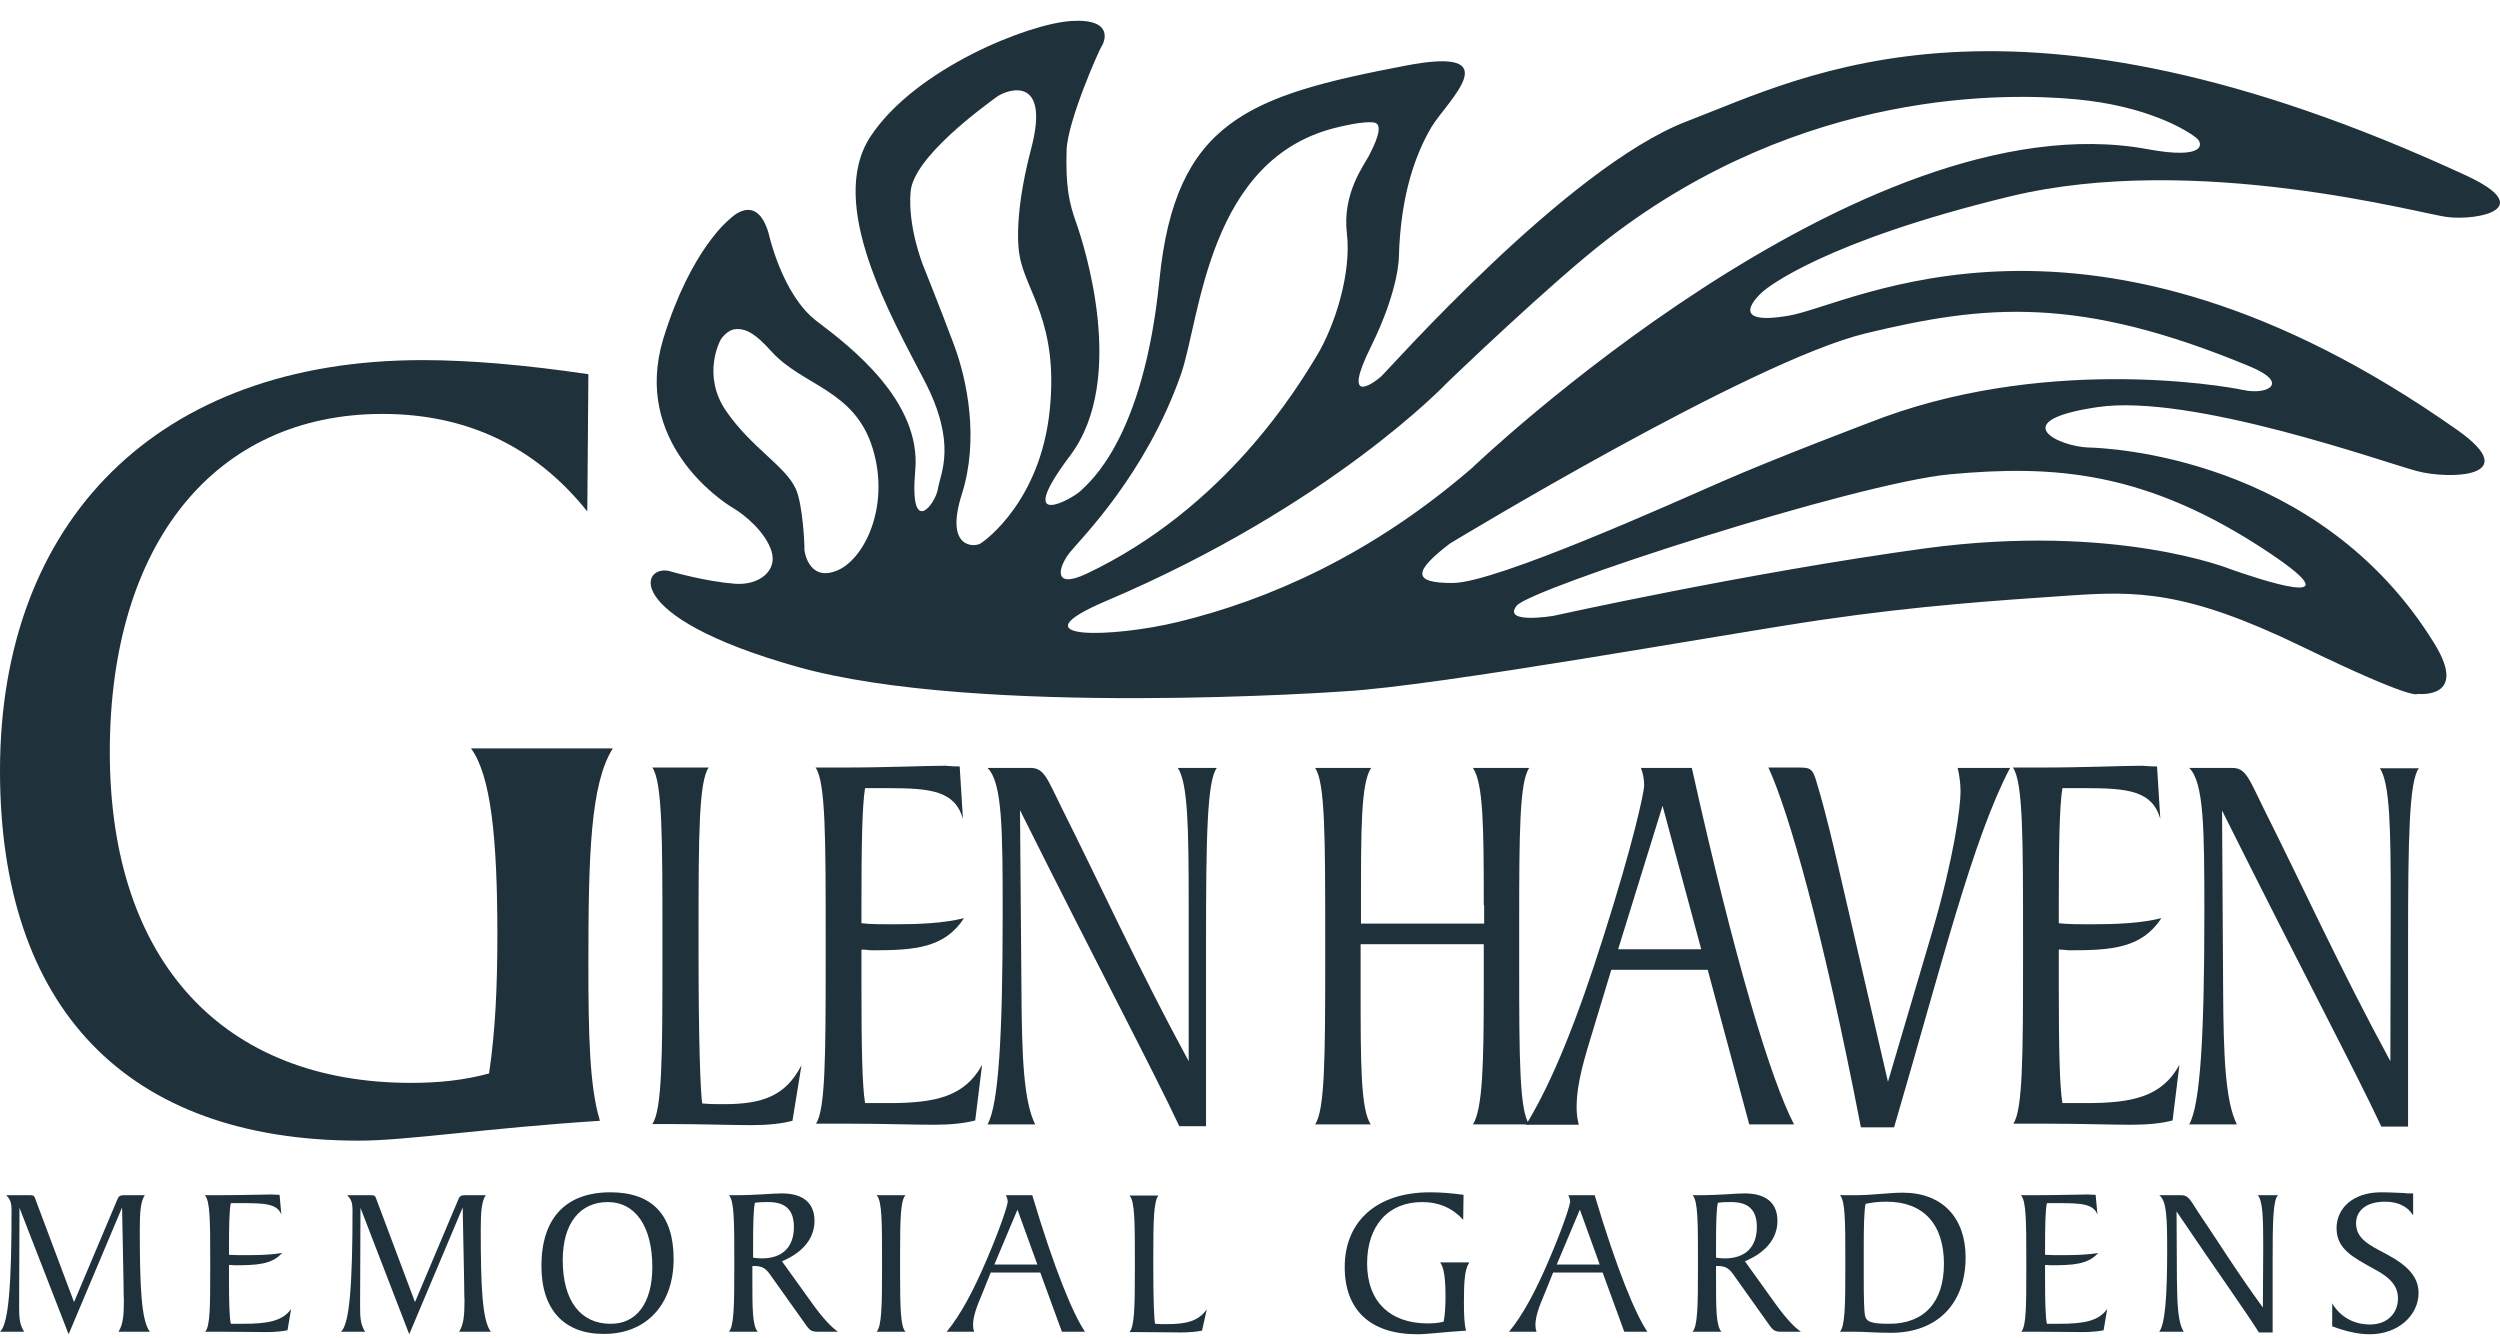 <svg width="114" height="61" viewBox="0 0 114 61" fill="none" xmlns="http://www.w3.org/2000/svg">
<path d="M0.889 55.078L0.873 59.327V59.623C0.873 60.051 0.889 60.414 1.104 60.727H0C0.395 60.381 0.527 58.553 0.527 55.176C0.527 54.88 0.478 54.682 0.28 54.501H1.367C1.515 54.501 1.565 54.517 1.614 54.682L3.376 59.376L5.336 54.732C5.402 54.55 5.468 54.501 5.649 54.501H6.605C6.423 54.748 6.374 55.242 6.374 56.016C6.374 58.668 6.44 60.216 6.835 60.727H5.402C5.616 60.397 5.649 59.953 5.649 59.31C5.649 59.294 5.633 59.014 5.633 58.47L5.567 55.061L3.129 60.842L0.889 55.078Z" fill="#1F313A"/>
<path d="M9.586 57.877V57.482C9.586 55.736 9.586 54.748 9.339 54.501H9.948C11.085 54.501 11.908 54.468 12.402 54.468C12.435 54.468 12.55 54.484 12.748 54.484L12.83 55.39C12.649 54.896 12.089 54.863 11.068 54.863H10.525C10.459 55.16 10.442 55.852 10.442 56.906V57.219C10.673 57.235 10.92 57.235 11.2 57.235C11.826 57.235 12.369 57.219 12.863 57.136C12.402 57.663 11.694 57.696 10.689 57.696C10.623 57.696 10.541 57.68 10.442 57.68V58.306C10.442 59.36 10.459 60.051 10.525 60.364H11.085C12.188 60.364 12.88 60.249 13.275 59.689L13.11 60.661C12.863 60.71 12.534 60.743 12.139 60.743C11.628 60.743 10.969 60.727 10.146 60.727H9.355C9.586 60.48 9.586 59.541 9.586 57.877Z" fill="#1F313A"/>
<path d="M16.438 55.078L16.421 59.327V59.623C16.421 60.051 16.438 60.414 16.652 60.727H15.548C15.943 60.381 16.075 58.553 16.075 55.176C16.075 54.88 16.026 54.682 15.828 54.501H16.915C17.063 54.501 17.113 54.517 17.162 54.682L18.924 59.376L20.884 54.732C20.95 54.55 21.016 54.501 21.197 54.501H22.153C21.971 54.748 21.922 55.242 21.922 56.016C21.922 58.668 21.988 60.216 22.383 60.727H20.934C21.148 60.397 21.181 59.953 21.181 59.31C21.181 59.294 21.165 59.014 21.165 58.47L21.099 55.061L18.661 60.842L16.438 55.078Z" fill="#1F313A"/>
<path d="M24.689 57.729C24.689 55.555 25.793 54.369 27.835 54.369C29.746 54.369 30.717 55.407 30.717 57.416C30.717 59.492 29.466 60.826 27.555 60.826C25.727 60.842 24.689 59.722 24.689 57.729ZM29.746 57.779C29.746 55.901 28.955 54.814 27.72 54.814C26.468 54.814 25.661 55.753 25.661 57.466C25.661 59.327 26.484 60.364 27.835 60.364C29.004 60.381 29.746 59.442 29.746 57.779Z" fill="#1F313A"/>
<path d="M35.642 54.419C36.63 54.419 37.141 54.863 37.141 55.67C37.141 56.461 36.63 57.103 35.658 57.515L37.042 59.442C37.503 60.084 37.898 60.513 38.211 60.727H37.289C37.042 60.727 36.943 60.677 36.795 60.48L35.131 58.141C34.934 57.861 34.785 57.729 34.39 57.729H34.308V58.322C34.308 59.673 34.308 60.463 34.555 60.727H33.237C33.468 60.48 33.484 59.557 33.484 57.877V57.482C33.484 55.736 33.484 54.748 33.237 54.501H33.517C34.522 54.501 35.214 54.419 35.642 54.419ZM34.736 57.383C35.691 57.383 36.202 56.856 36.202 55.95C36.202 55.176 35.823 54.814 35.033 54.814C34.851 54.814 34.654 54.814 34.423 54.847C34.357 55.16 34.341 55.802 34.341 56.79V57.35C34.456 57.367 34.588 57.383 34.736 57.383Z" fill="#1F313A"/>
<path d="M40.221 57.877V57.482C40.221 55.736 40.221 54.748 39.974 54.501H41.291C41.061 54.732 41.044 55.621 41.044 57.235V57.993C41.044 59.59 41.061 60.496 41.291 60.727H39.974C40.204 60.48 40.221 59.541 40.221 57.877Z" fill="#1F313A"/>
<path d="M44.997 57.433C45.672 55.852 45.952 54.929 45.952 54.797C45.952 54.699 45.919 54.6 45.87 54.501H47.072C48.077 57.877 48.934 59.936 49.477 60.727H48.423L47.435 58.026H45.178L44.767 59.047C44.553 59.557 44.371 60.002 44.371 60.43C44.371 60.529 44.388 60.628 44.421 60.727H43.169C43.795 59.969 44.388 58.866 44.997 57.433ZM47.303 57.663L46.397 55.16L45.343 57.663H47.303Z" fill="#1F313A"/>
<path d="M52.837 54.501C52.606 54.748 52.59 55.67 52.59 57.334V57.729C52.59 59.245 52.623 60.134 52.672 60.364C52.853 60.381 53.018 60.381 53.183 60.381C54.089 60.381 54.649 60.249 55.028 59.706L54.813 60.677C54.566 60.727 54.237 60.76 53.842 60.76C53.331 60.76 52.672 60.743 51.849 60.743H51.503C51.734 60.496 51.75 59.574 51.75 57.894V57.499C51.75 55.753 51.75 54.764 51.503 54.517H52.837V54.501Z" fill="#1F313A"/>
<path d="M66.985 57.597C66.787 57.894 66.755 58.47 66.755 59.376C66.755 59.953 66.771 60.397 66.853 60.677C65.816 60.743 65.075 60.842 64.63 60.842C62.489 60.842 61.319 59.739 61.319 57.779C61.319 55.703 62.769 54.369 65.206 54.369C65.635 54.369 66.145 54.402 66.738 54.484L66.722 55.621C66.244 55.094 65.618 54.814 64.844 54.814C63.312 54.814 62.34 55.885 62.34 57.614C62.34 59.36 63.395 60.348 65.108 60.348C65.355 60.348 65.602 60.331 65.832 60.266C65.898 59.903 65.915 59.525 65.915 59.113C65.915 58.306 65.849 57.795 65.668 57.565H66.985V57.597Z" fill="#1F313A"/>
<path d="M70.642 57.433C71.317 55.852 71.597 54.929 71.597 54.797C71.597 54.699 71.564 54.6 71.514 54.501H72.717C73.722 57.877 74.578 59.936 75.121 60.727H74.067L73.079 58.026H70.823L70.411 59.047C70.197 59.557 70.016 60.002 70.016 60.43C70.016 60.529 70.032 60.628 70.065 60.727H68.813C69.439 59.969 70.032 58.866 70.642 57.433ZM72.947 57.663L72.042 55.16L70.987 57.663H72.947Z" fill="#1F313A"/>
<path d="M79.552 54.419C80.54 54.419 81.051 54.863 81.051 55.67C81.051 56.461 80.54 57.103 79.569 57.515L80.952 59.442C81.413 60.084 81.808 60.513 82.121 60.727H81.216C80.969 60.727 80.87 60.677 80.722 60.48L79.058 58.141C78.86 57.861 78.712 57.729 78.317 57.729H78.251V58.322C78.251 59.673 78.251 60.463 78.498 60.727H77.18C77.411 60.48 77.427 59.557 77.427 57.877V57.482C77.427 55.736 77.427 54.748 77.18 54.501H77.46C78.432 54.501 79.14 54.419 79.552 54.419ZM78.646 57.383C79.602 57.383 80.112 56.856 80.112 55.95C80.112 55.176 79.733 54.814 78.943 54.814C78.761 54.814 78.564 54.814 78.333 54.847C78.267 55.16 78.251 55.802 78.251 56.79V57.35C78.366 57.367 78.514 57.383 78.646 57.383Z" fill="#1F313A"/>
<path d="M84.147 57.877V57.482C84.147 55.736 84.147 54.748 83.9 54.501H84.609C85.415 54.501 86.124 54.386 86.766 54.386C88.578 54.386 89.632 55.539 89.632 57.334C89.632 59.442 88.347 60.776 86.223 60.776C85.564 60.776 85.02 60.727 84.559 60.727H83.9C84.131 60.48 84.147 59.541 84.147 57.877ZM84.987 56.889V58.306C84.987 59.195 85.004 59.739 85.037 59.953C85.086 60.282 85.333 60.364 86.157 60.364C87.754 60.364 88.644 59.36 88.644 57.63C88.644 55.819 87.705 54.797 86.025 54.797C85.679 54.797 85.366 54.83 85.07 54.896C85.004 55.209 84.987 55.885 84.987 56.889Z" fill="#1F313A"/>
<path d="M92.399 57.877V57.482C92.399 55.736 92.399 54.748 92.152 54.501H92.761C93.898 54.501 94.721 54.468 95.215 54.468C95.248 54.468 95.364 54.484 95.561 54.484L95.644 55.39C95.463 54.896 94.903 54.863 93.881 54.863H93.338C93.272 55.16 93.255 55.852 93.255 56.906V57.219C93.486 57.235 93.733 57.235 94.013 57.235C94.639 57.235 95.183 57.219 95.677 57.136C95.215 57.663 94.507 57.696 93.502 57.696C93.437 57.696 93.354 57.68 93.255 57.68V58.306C93.255 59.36 93.272 60.051 93.338 60.364H93.898C95.001 60.364 95.693 60.249 96.088 59.689L95.924 60.661C95.677 60.71 95.347 60.743 94.952 60.743C94.441 60.743 93.782 60.727 92.959 60.727H92.168C92.399 60.48 92.399 59.541 92.399 57.877Z" fill="#1F313A"/>
<path d="M99.267 58.371C99.284 59.541 99.317 60.315 99.58 60.727H98.46C98.724 60.381 98.823 59.162 98.823 57.037C98.823 55.572 98.806 54.748 98.46 54.501H99.465C99.778 54.501 99.86 54.682 100.206 55.226C101.079 56.51 102.018 58.026 103.187 59.623L103.204 56.906C103.204 55.555 103.187 54.781 102.957 54.501H103.879C103.648 54.715 103.632 55.72 103.632 57.548V60.76H103.006C102.397 59.788 101.095 57.976 99.251 55.242L99.267 58.371Z" fill="#1F313A"/>
<path d="M106.333 59.409C106.712 60.051 107.321 60.397 108.079 60.397C108.853 60.397 109.347 59.887 109.347 59.212C109.347 58.635 108.985 58.256 108.309 57.894C107.305 57.334 106.547 56.972 106.547 56C106.547 55.094 107.305 54.369 108.573 54.369C109.067 54.369 109.413 54.402 109.611 54.402C109.66 54.402 109.709 54.419 109.792 54.419H110.039V55.423C109.792 55.012 109.347 54.797 108.754 54.797C107.898 54.797 107.436 55.209 107.436 55.786C107.436 56.477 108.029 56.774 108.787 57.169C109.775 57.696 110.286 58.207 110.286 58.965C110.286 59.969 109.364 60.842 108.062 60.842C107.535 60.842 106.959 60.71 106.349 60.48V59.409H106.333Z" fill="#1F313A"/>
<path d="M110.236 31.64C110.236 31.64 110.204 32.019 104.933 29.466C99.662 26.913 97.406 26.946 94.31 27.16C91.213 27.374 87.59 27.605 83.077 28.264C78.58 28.922 65.618 31.278 61.303 31.525C61.303 31.525 44.585 32.727 36.35 30.405C28.115 28.082 29.268 25.595 30.635 26.073C30.635 26.073 32.2 26.518 33.484 26.617C34.637 26.715 35.461 26.007 35.181 25.134C34.901 24.261 33.978 23.487 33.419 23.158C32.858 22.828 28.84 20.144 30.24 15.466C31.508 11.332 33.287 9.981 33.287 9.981C33.287 9.981 34.489 8.713 35.049 10.64C35.049 10.64 35.658 13.44 37.24 14.643C38.837 15.845 42.016 18.316 41.736 21.445C41.456 24.574 42.675 22.977 42.774 22.268C42.889 21.56 43.647 20.242 42.164 17.377C40.682 14.511 37.668 9.306 39.694 6.226C41.719 3.146 46.891 1.071 48.868 0.956C50.844 0.84 50.35 1.944 50.235 2.109C50.12 2.273 48.687 5.502 48.637 6.836C48.588 8.516 48.752 9.257 49.082 10.179C49.395 11.069 51.437 17.261 48.802 20.77C46.167 24.278 48.917 22.746 49.296 22.367C49.675 21.988 52.145 20.012 52.87 12.765C53.595 5.518 56.938 4.365 64.07 2.998C68.896 2.059 65.997 4.596 65.272 5.798C64.564 7 63.872 8.845 63.79 11.678C63.79 11.678 63.823 13.16 62.505 15.829C61.188 18.497 62.588 17.509 62.966 17.179C63.263 16.932 71.449 7.626 76.917 5.534C82.385 3.443 91.691 -1.597 112.46 8.005C115.721 9.52 113.003 10.064 111.603 9.899C110.451 9.767 100.124 6.902 91.641 8.96C83.159 11.019 80.606 13.111 80.409 13.276C80.211 13.44 78.646 14.89 81.561 14.396C84.477 13.901 95.215 7.725 112.065 19.617C115.145 21.791 111.653 21.873 110.204 21.478C108.754 21.099 99.942 17.937 95.66 18.563C91.378 19.188 93.898 20.374 95.248 20.407C95.973 20.424 105.74 20.77 111.011 29.351C112.592 31.92 110.236 31.64 110.236 31.64ZM32.858 15.499C32.858 15.499 31.969 17.097 33.122 18.76C34.275 20.424 35.823 21.264 36.284 22.285C36.614 22.993 36.696 24.953 36.68 25.019C36.663 25.068 36.844 26.518 38.112 26.04C39.381 25.579 40.616 23.125 39.792 20.44C38.969 17.756 36.597 17.607 35.164 16.01C34.489 15.268 34.077 14.989 33.583 15.005C33.139 15.021 32.858 15.499 32.858 15.499ZM42.082 12.073C42.082 12.073 42.889 14.083 43.498 15.713C44.108 17.344 44.651 20.045 43.861 22.532C43.07 25.019 44.421 24.953 44.701 24.788C44.981 24.624 47.435 22.796 47.863 18.744C48.291 14.692 46.76 13.276 46.496 11.662C46.496 11.662 46.134 10.146 47.023 6.77C47.912 3.393 45.919 4.052 45.409 4.447C44.882 4.843 41.621 7.182 41.522 8.763C41.39 10.344 42.082 12.073 42.082 12.073ZM53.842 17.097C52.244 21.626 49.329 24.525 48.818 25.151C48.291 25.777 47.929 26.913 49.526 26.172C55.901 23.158 59.195 17.624 60.035 16.24C60.875 14.857 61.632 12.452 61.418 10.64C61.204 8.829 62.192 7.544 62.406 7.132C62.62 6.72 63.181 5.65 62.637 5.584C62.126 5.518 61.089 5.782 61.089 5.782C55.044 7.132 54.748 14.527 53.842 17.097ZM65.981 17.459C65.981 17.459 60.71 23.043 50.432 27.407C46.183 29.219 50.712 29.087 53.71 28.363C57.844 27.358 62.522 25.315 67.117 21.346C67.117 21.346 84.823 4.382 97.933 6.803C100.601 7.297 100.469 6.539 100.157 6.292C99.646 5.88 97.834 4.826 94.688 4.53C91.543 4.233 82.237 4.019 73.326 10.887C70.806 12.814 65.981 17.459 65.981 17.459ZM66.26 26.584C68.237 26.567 76.307 22.927 78.531 21.956C80.936 20.901 85.201 19.287 85.201 19.287C93.008 16.191 101.244 17.558 102.314 17.788C103.385 18.019 104.439 17.476 102.611 16.718C94.787 13.457 90.521 13.885 85.07 15.203C79.816 16.471 66.112 24.788 66.112 24.788C64.547 25.991 64.284 26.6 66.26 26.584ZM87.804 25.003C96.5 23.833 101.721 25.958 101.721 25.958C102.841 26.353 107.585 27.967 103.517 25.233C97.867 21.445 93.634 21.198 88.94 21.626C84.625 22.021 69.785 26.831 69.159 27.621C68.484 28.478 70.839 28.082 70.839 28.082C70.839 28.082 79.733 26.106 87.804 25.003Z" fill="#1F313A"/>
<path d="M32.315 35C31.87 35.642 31.854 38.063 31.854 42.412V43.449C31.854 47.402 31.936 49.708 32.019 50.318C32.381 50.35 32.694 50.35 33.007 50.35C34.753 50.35 35.823 49.988 36.548 48.572L36.136 51.108C35.642 51.24 35.016 51.306 34.258 51.306C33.27 51.306 31.985 51.256 30.404 51.256H29.746C30.19 50.614 30.207 48.193 30.207 43.828V42.791C30.207 38.228 30.207 35.659 29.746 35H32.315Z" fill="#1F313A"/>
<path d="M37.651 43.828V42.791C37.651 38.228 37.651 35.659 37.19 35H38.36C40.55 35 42.131 34.918 43.103 34.918C43.185 34.918 43.383 34.951 43.762 34.951L43.91 37.339C43.548 36.071 42.461 35.939 40.501 35.939H39.447C39.315 36.729 39.282 38.508 39.282 41.259V42.099C39.71 42.148 40.204 42.148 40.748 42.148C41.95 42.148 43.021 42.099 43.959 41.868C43.07 43.235 41.703 43.334 39.776 43.334C39.661 43.334 39.496 43.301 39.282 43.301V44.948C39.282 47.715 39.315 49.511 39.447 50.301H40.534C42.658 50.301 43.992 50.005 44.783 48.555L44.47 51.092C43.976 51.223 43.35 51.289 42.593 51.289C41.604 51.289 40.32 51.24 38.738 51.24H37.207C37.635 50.63 37.651 48.193 37.651 43.828Z" fill="#1F313A"/>
<path d="M46.578 45.129C46.595 48.193 46.677 50.202 47.204 51.273H45.03C45.541 50.383 45.722 47.188 45.722 41.638C45.722 37.8 45.705 35.675 45.03 35.017H46.99C47.616 35.017 47.748 35.494 48.44 36.894C50.136 40.271 51.931 44.207 54.204 48.391V41.275C54.204 37.751 54.171 35.725 53.71 35.017H55.489C55.044 35.577 54.995 38.195 54.995 42.955V51.355H53.776C52.59 48.819 50.087 44.108 46.512 36.944L46.578 45.129Z" fill="#1F313A"/>
<path d="M67.66 41.275C67.66 37.751 67.644 35.725 67.166 35.017H69.736C69.291 35.626 69.275 37.965 69.275 42.148V44.125C69.275 48.308 69.291 50.663 69.736 51.273H67.166C67.611 50.565 67.66 48.506 67.66 44.981V43.054H62.044V44.981C62.044 48.506 62.044 50.565 62.505 51.273H59.969C60.413 50.63 60.43 48.209 60.43 43.845V42.807C60.43 38.245 60.43 35.675 59.969 35.017H62.522C62.06 35.725 62.06 37.751 62.06 41.275V42.115H67.677V41.275H67.66Z" fill="#1F313A"/>
<path d="M73.129 42.675C74.446 38.541 74.973 36.153 74.973 35.807C74.973 35.527 74.924 35.28 74.825 35.017H77.147C79.107 43.812 80.738 49.214 81.808 51.273H79.766L77.872 44.224H73.475L72.667 46.892C72.256 48.242 71.893 49.379 71.893 50.499C71.893 50.779 71.926 51.026 71.992 51.289H69.588C70.806 49.296 71.943 46.431 73.129 42.675ZM77.576 43.285L75.813 36.746L73.787 43.285H77.576Z" fill="#1F313A"/>
<path d="M80.639 35H82.006C82.566 35 82.665 35.033 82.863 35.758C83.274 37.125 83.587 38.492 83.9 39.842L86.091 49.329L88.133 42.412C89.088 39.134 89.401 36.828 89.401 36.103C89.401 35.741 89.352 35.362 89.27 35.017H91.658C89.961 38.245 88.561 43.927 86.371 51.405H84.856C83.126 42.445 81.561 36.993 80.639 35Z" fill="#1F313A"/>
<path d="M92.251 43.828V42.791C92.251 38.228 92.251 35.659 91.79 35H92.959C95.15 35 96.731 34.918 97.703 34.918C97.785 34.918 97.983 34.951 98.361 34.951L98.51 37.339C98.147 36.071 97.06 35.939 95.1 35.939H94.046C93.914 36.729 93.881 38.508 93.881 41.259V42.099C94.31 42.148 94.804 42.148 95.347 42.148C96.549 42.148 97.62 42.099 98.559 41.868C97.669 43.235 96.302 43.334 94.375 43.334C94.26 43.334 94.096 43.301 93.881 43.301V44.948C93.881 47.715 93.914 49.511 94.046 50.301H95.133C97.258 50.301 98.592 50.005 99.382 48.555L99.07 51.092C98.575 51.223 97.95 51.289 97.192 51.289C96.204 51.289 94.919 51.24 93.338 51.24H91.806C92.234 50.63 92.251 48.193 92.251 43.828Z" fill="#1F313A"/>
<path d="M101.375 45.129C101.392 48.193 101.474 50.202 102.001 51.273H99.827C100.338 50.383 100.519 47.188 100.519 41.638C100.519 37.8 100.502 35.675 99.827 35.017H101.787C102.413 35.017 102.545 35.494 103.237 36.894C104.933 40.271 106.728 44.207 109.001 48.391L109.018 41.292C109.018 37.767 108.985 35.741 108.524 35.033H110.302C109.858 35.593 109.808 38.212 109.808 42.972V51.372H108.589C107.404 48.835 104.9 44.125 101.326 36.96L101.375 45.129Z" fill="#1F313A"/>
<path d="M27.934 34.144C26.929 35.758 26.83 38.953 26.83 43.944C26.83 47.155 26.88 49.56 27.357 51.108C22.202 51.438 18.546 52.014 16.372 52.014C5.732 52.014 0 45.92 0 35.148C0 23.751 7.181 16.421 19.27 16.421C21.395 16.421 23.948 16.636 26.83 17.064L26.781 23.323C24.426 20.374 21.296 18.875 17.442 18.875C9.833 18.875 5.007 24.755 5.007 34.292C5.007 43.927 10.261 49.379 18.743 49.379C19.995 49.379 21.148 49.263 22.301 48.95C22.597 46.974 22.68 44.882 22.68 42.642C22.68 38.195 22.383 35.362 21.477 34.127H27.934V34.144Z" fill="#1F313A"/>
</svg>
